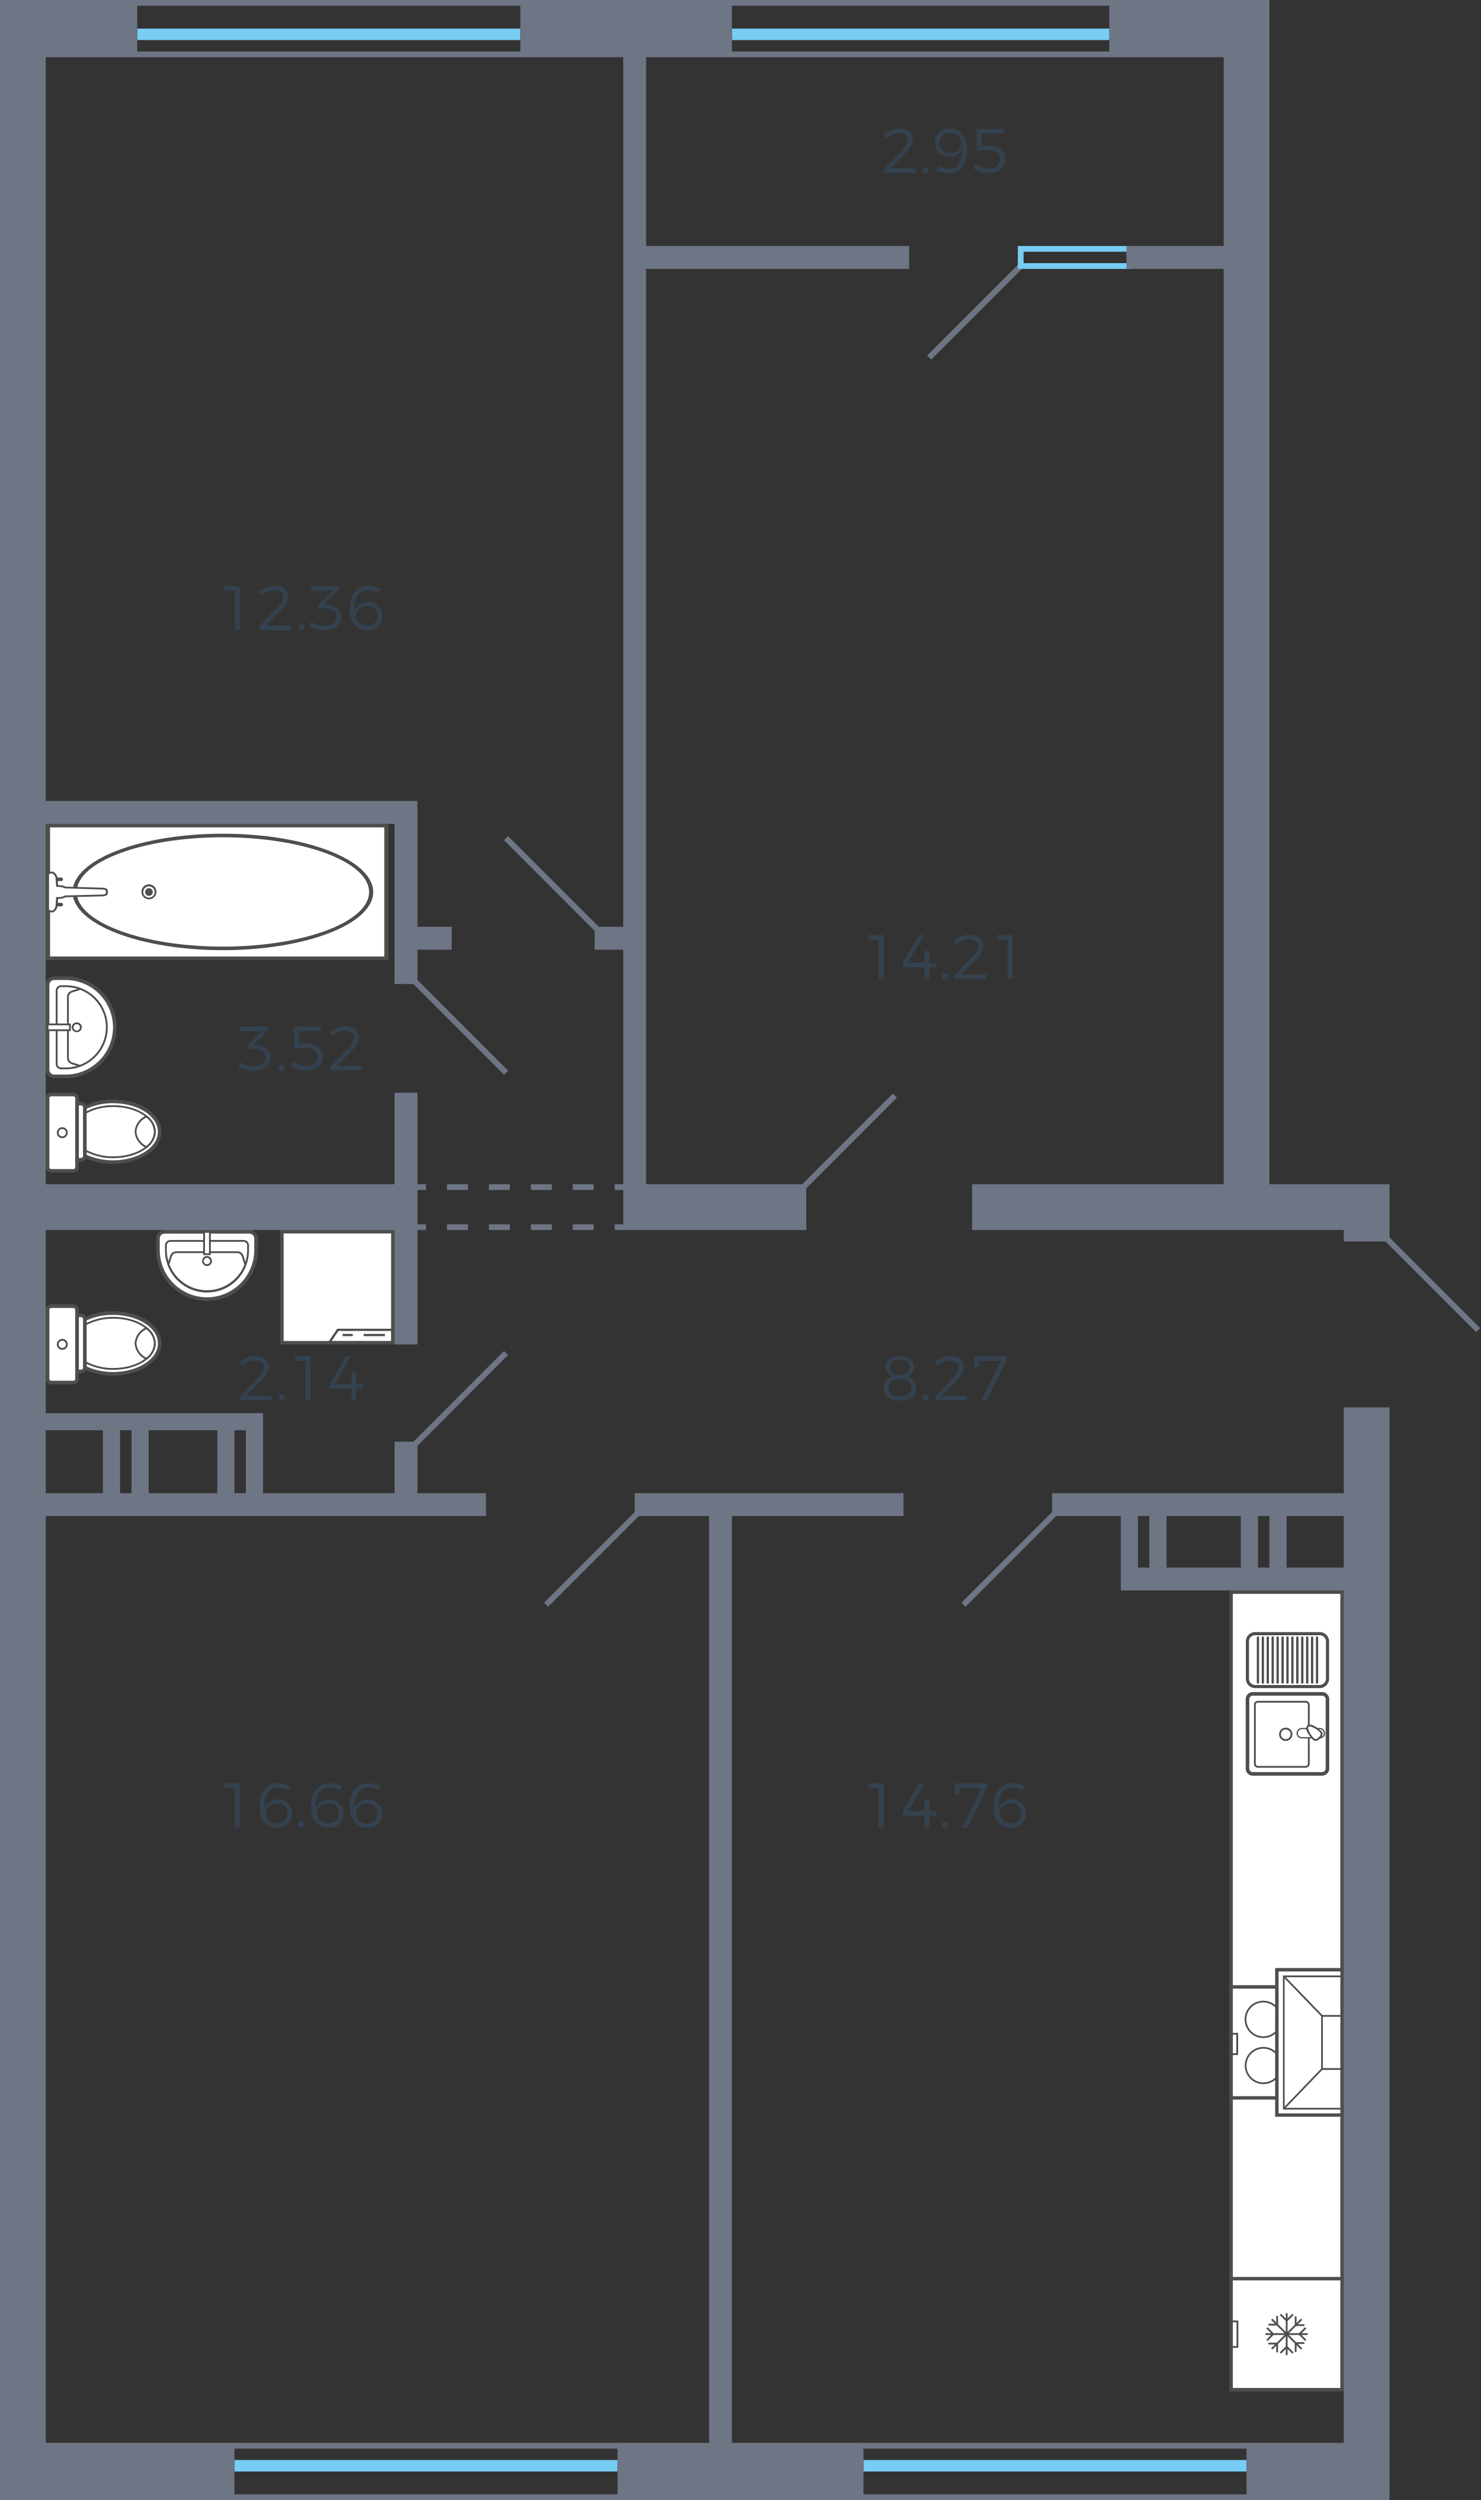 <svg xmlns="http://www.w3.org/2000/svg" width="259" height="437" viewBox="0 0 259 437">
  <rect x="0" y="0" width="259" height="437" fill="#333333" stroke="none"/>
  <title>123</title>
  <g id="Слой_2" data-name="Слой 2">
    <g id="_123" data-name="123">
      <g id="m">
        <g>
          <g>
            <rect x="49.3" y="215.3" width="19.4" height="19.4" fill="#fff"/>
            <path d="M68.4,215.6v18.8H49.6V215.6H68.4m.6-.6H49v20H69V215Z" fill="#4e4e4d"/>
          </g>
          <path d="M57.245,234.82H68.82v-2.572H58.978Zm11.18-.395H57.991l1.2-1.782h9.238Z" fill="#4e4e4d" fill-rule="evenodd"/>
          <rect x="63.596" y="233.159" width="3.72" height="0.395" fill="#4e4e4d"/>
          <rect x="59.914" y="233.159" width="1.781" height="0.395" fill="#4e4e4d"/>
        </g>
        <g>
          <path d="M11.5,188.147h-2A1.167,1.167,0,0,1,8.317,187V172.125a1.167,1.167,0,0,1,1.176-1.144h2a8.584,8.584,0,1,1,0,17.168Z" fill="#fff" fill-rule="evenodd"/>
          <path d="M8,172.125V187a1.481,1.481,0,0,0,1.495,1.462h2a8.9,8.9,0,1,0,0-17.8h-2A1.481,1.481,0,0,0,8,172.125m11.762,7.44a8.275,8.275,0,0,1-8.266,8.264h-2a.845.845,0,0,1-.86-.826V172.125a.854.854,0,0,1,.86-.826h2A8.276,8.276,0,0,1,19.762,179.565Z" fill="#4e4e4d" fill-rule="evenodd"/>
          <path d="M9.748,173.173v12.78a.945.945,0,0,0,.954.955H11.5a7.344,7.344,0,1,0,0-14.688H10.7a.945.945,0,0,0-.954.953m8.773,6.392A7.033,7.033,0,0,1,11.5,186.59H10.7a.629.629,0,0,1-.636-.637v-12.78a.628.628,0,0,1,.636-.634H11.5A7.033,7.033,0,0,1,18.521,179.565Z" fill="#4e4e4d" fill-rule="evenodd"/>
          <path d="M11.72,174.383V184.81c0,.979.584,1.149,1.392,1.387.258.075.552.162.869.285l.117-.295c-.331-.13-.633-.218-.9-.3-.8-.234-1.164-.341-1.164-1.081V174.383c0-.756.357-.858,1.14-1.081.272-.078.58-.164.921-.3l-.117-.295c-.325.127-.625.211-.89.287-.8.226-1.371.39-1.371,1.387" fill="#4e4e4d" fill-rule="evenodd"/>
          <path d="M12.545,179.565a.859.859,0,0,0,.859.857.859.859,0,1,0,0-1.716.86.86,0,0,0-.859.859m1.431,0a.557.557,0,1,1-.572-.542A.551.551,0,0,1,13.976,179.565Z" fill="#4e4e4d" fill-rule="evenodd"/>
          <rect x="8.317" y="179.056" width="3.911" height="1.017" fill="#fff"/>
          <path d="M8.159,178.9v1.335h4.227V178.9Zm.318,1.017v-.7h3.591v.7Z" fill="#4e4e4d" fill-rule="evenodd"/>
        </g>
        <g>
          <path d="M27.615,218.5v-2a1.167,1.167,0,0,1,1.145-1.176H43.637a1.167,1.167,0,0,1,1.145,1.176v2a8.585,8.585,0,0,1-17.169,0Z" fill="#fff" fill-rule="evenodd"/>
          <path d="M43.637,215H28.76a1.482,1.482,0,0,0-1.463,1.5v2a8.9,8.9,0,1,0,17.8,0v-2a1.481,1.481,0,0,0-1.463-1.5M36.2,226.762a8.275,8.275,0,0,1-8.264-8.266v-2a.844.844,0,0,1,.826-.86H43.637a.855.855,0,0,1,.827.86v2A8.277,8.277,0,0,1,36.2,226.762Z" fill="#4e4e4d" fill-rule="evenodd"/>
          <path d="M42.589,216.748H29.81a.945.945,0,0,0-.955.954v.794a7.344,7.344,0,1,0,14.687,0V217.7a.944.944,0,0,0-.953-.954M36.2,225.521a7.034,7.034,0,0,1-7.026-7.025V217.7a.629.629,0,0,1,.637-.636h12.78a.629.629,0,0,1,.635.636v.794A7.033,7.033,0,0,1,36.2,225.521Z" fill="#4e4e4d" fill-rule="evenodd"/>
          <path d="M41.38,218.72H30.953c-.979,0-1.149.584-1.388,1.392-.074.258-.162.552-.284.869l.294.117c.13-.331.219-.633.3-.9.234-.8.341-1.164,1.081-1.164H41.38c.756,0,.858.357,1.081,1.14a9.17,9.17,0,0,0,.3.921l.294-.117c-.126-.325-.211-.625-.287-.89-.226-.8-.39-1.371-1.386-1.371" fill="#4e4e4d" fill-rule="evenodd"/>
          <path d="M36.2,219.545a.859.859,0,0,0-.858.859.859.859,0,1,0,1.717,0,.86.86,0,0,0-.859-.859m0,1.431a.557.557,0,1,1,.541-.572A.551.551,0,0,1,36.2,220.976Z" fill="#4e4e4d" fill-rule="evenodd"/>
          <rect x="35.69" y="215.317" width="1.017" height="3.911" fill="#fff"/>
          <path d="M36.866,215.159H35.531v4.227h1.335Zm-1.017.318h.7v3.591h-.7Z" fill="#4e4e4d" fill-rule="evenodd"/>
        </g>
        <g>
          <rect x="8.397" y="144.315" width="59.164" height="23.183" fill="#fff"/>
          <path d="M67.921,144v23.81H8.035V144Zm-.72,23.185V144.626H8.757v22.559Z" fill="#4e4e4d" fill-rule="evenodd"/>
          <path d="M65.265,155.922c0,5.6-11.8,10.164-26.3,10.164-14.485,0-26.27-4.559-26.27-10.164,0-5.624,11.785-10.195,26.27-10.195,14.505,0,26.3,4.571,26.3,10.195m-51.852,0c0,5.258,11.46,9.538,25.548,9.538,14.107,0,25.584-4.28,25.584-9.538,0-5.276-11.477-9.569-25.584-9.569C24.873,146.353,13.413,150.646,13.413,155.922Z" fill="#4e4e4d" fill-rule="evenodd"/>
          <path d="M27.357,155.922a1.311,1.311,0,0,1-2.621,0,1.311,1.311,0,1,1,2.621,0m-2.3,0a.984.984,0,0,0,.991.972.971.971,0,0,0,.991-.972.991.991,0,1,0-1.982,0Z" fill="#4e4e4d" fill-rule="evenodd"/>
          <path d="M26.718,155.922a.671.671,0,0,0-1.342,0,.671.671,0,0,0,1.342,0Z" fill="#4e4e4d" fill-rule="evenodd"/>
          <path d="M11.03,158.118a.34.34,0,0,1-.36.314H8.36a.317.317,0,1,1,0-.627h2.31a.339.339,0,0,1,.36.314" fill="#4e4e4d" fill-rule="evenodd"/>
          <path d="M11.03,153.694a.339.339,0,0,1-.36.313H8.36a.317.317,0,1,1,0-.627h2.31a.339.339,0,0,1,.36.314" fill="#4e4e4d" fill-rule="evenodd"/>
          <path d="M18.681,156.14v-.47c0-.188-.325-.345-.722-.345l-6.495-.188a3.6,3.6,0,0,0-1.48-.282L9.913,153.6c0-.408-.4-1.1-.867-1.1-.216,0-.649.155-.649.313V159c0,.188.433.343.649.343.469,0,.867-.689.867-1.128l.071-1.255a2.81,2.81,0,0,0,1.48-.283l6.495-.156C18.356,156.486,18.681,156.361,18.681,156.14Z" fill="#fff" fill-rule="evenodd"/>
          <path d="M18.861,155.67v.47c0,.292-.33.49-.886.535l-6.46.154a2.813,2.813,0,0,1-1.36.283l-.063,1.106v0c0,.5-.449,1.278-1.046,1.278-.285,0-.83-.2-.83-.5v-6.181c0-.293.577-.47.83-.47.615,0,1.046.812,1.046,1.254l.063,1.107a3.452,3.452,0,0,1,1.354.275l6.455.187c.5,0,.9.22.9.5M8.573,152.834l0,6.163a.765.765,0,0,0,.47.188c.324,0,.686-.581.686-.973l.08-1.412h.172a2.636,2.636,0,0,0,1.391-.261l.085-.021,6.494-.157c.311-.025.547-.118.547-.221v-.47c0-.064-.212-.188-.542-.188l-6.575-.2a3.409,3.409,0,0,0-1.41-.267L9.812,155l-.08-1.395c0-.38-.369-.95-.686-.95A.831.831,0,0,0,8.573,152.834Z" fill="#4e4e4d" fill-rule="evenodd"/>
        </g>
        <g>
          <path d="M19.762,192.519a10.911,10.911,0,0,0-4.926,1.081v8.455a11.35,11.35,0,0,0,4.926,1.081c4.514,0,8.17-2.384,8.17-5.309C27.932,194.871,24.276,192.519,19.762,192.519Z" fill="#fff" fill-rule="evenodd"/>
          <path d="M19.762,203.454c4.681,0,8.488-2.523,8.488-5.626,0-3.155-3.727-5.627-8.488-5.627a11.184,11.184,0,0,0-5.071,1.116l-.172.087v8.85l.176.087a11.761,11.761,0,0,0,5.067,1.113m0-10.618c4.33,0,7.853,2.239,7.853,4.992s-3.523,4.99-7.853,4.99a11.21,11.21,0,0,1-4.609-.963V193.8A10.717,10.717,0,0,1,19.762,192.836Z" fill="#4e4e4d" fill-rule="evenodd"/>
          <path d="M19.826,193.345a9.989,9.989,0,0,0-4.99,1.24v6.453a9.975,9.975,0,0,0,4.99,1.24c4.006,0,7.247-2,7.247-4.451C27.073,195.348,23.832,193.345,19.826,193.345Z" fill="#fff" fill-rule="evenodd"/>
          <path d="M19.826,202.436c4.084,0,7.407-2.068,7.407-4.608,0-2.56-3.323-4.642-7.407-4.642a10.165,10.165,0,0,0-5.07,1.262l-.08.046v6.634l.08.047a10.172,10.172,0,0,0,5.07,1.261m0-8.933c3.908,0,7.09,1.94,7.09,4.325,0,2.365-3.182,4.29-7.09,4.29a9.912,9.912,0,0,1-4.833-1.173v-6.268A9.913,9.913,0,0,1,19.826,193.5Z" fill="#4e4e4d" fill-rule="evenodd"/>
          <path d="M25.612,200.5a3.53,3.53,0,0,0,1.461-2.67,3.435,3.435,0,0,0-1.461-2.67,3.149,3.149,0,0,0-1.908,2.67A3.189,3.189,0,0,0,25.612,200.5Z" fill="#fff" fill-rule="evenodd"/>
          <path d="M25.631,200.688l.082-.067a3.678,3.678,0,0,0,1.52-2.793,3.576,3.576,0,0,0-1.522-2.8l-.081-.066-.093.05a3.287,3.287,0,0,0-1.992,2.812,3.33,3.33,0,0,0,1.992,2.81Zm-.037-5.342a3.235,3.235,0,0,1,1.322,2.482,3.313,3.313,0,0,1-1.324,2.477,2.98,2.98,0,0,1-1.729-2.477A2.946,2.946,0,0,1,25.594,195.346Z" fill="#4e4e4d" fill-rule="evenodd"/>
          <path d="M14.167,192.9h-.7v9.823h.7a.672.672,0,0,0,.669-.668V193.6A.7.7,0,0,0,14.167,192.9Z" fill="#fff" fill-rule="evenodd"/>
          <path d="M13.15,203.041h1.017a.988.988,0,0,0,.986-.986V193.6a1.015,1.015,0,0,0-.986-1.016H13.15Zm1.017-9.824a.382.382,0,0,1,.352.382v8.456a.359.359,0,0,1-.352.351h-.381v-9.189Z" fill="#4e4e4d" fill-rule="evenodd"/>
          <path d="M8.955,191.31h3.877a.636.636,0,0,1,.636.636v12.08a.635.635,0,0,1-.635.635H8.953a.635.635,0,0,1-.635-.635V191.948A.638.638,0,0,1,8.955,191.31Z" fill="#fff"/>
          <path d="M8.955,204.979h3.876a.954.954,0,0,0,.955-.953v-12.08a.955.955,0,0,0-.954-.953H8.955a.954.954,0,0,0-.954.953v12.08a.955.955,0,0,0,.955.953m3.876-13.352a.319.319,0,0,1,.319.319v12.08a.318.318,0,0,1-.318.319H8.955a.319.319,0,0,1-.32-.319v-12.08a.321.321,0,0,1,.32-.319Z" fill="#4e4e4d" fill-rule="evenodd"/>
          <path d="M10.893,198.94a.954.954,0,1,0-.953-.954.942.942,0,0,0,.953.954m0-1.59a.637.637,0,1,1-.636.636A.629.629,0,0,1,10.893,197.35Z" fill="#4e4e4d" fill-rule="evenodd"/>
        </g>
        <g>
          <path d="M19.762,229.519a10.911,10.911,0,0,0-4.926,1.081v8.455a11.35,11.35,0,0,0,4.926,1.081c4.514,0,8.17-2.384,8.17-5.309C27.932,231.871,24.276,229.519,19.762,229.519Z" fill="#fff" fill-rule="evenodd"/>
          <path d="M19.762,240.454c4.681,0,8.488-2.523,8.488-5.626,0-3.155-3.727-5.627-8.488-5.627a11.184,11.184,0,0,0-5.071,1.116l-.172.087v8.85l.176.087a11.761,11.761,0,0,0,5.067,1.113m0-10.618c4.33,0,7.853,2.239,7.853,4.992s-3.523,4.99-7.853,4.99a11.21,11.21,0,0,1-4.609-.963V230.8A10.717,10.717,0,0,1,19.762,229.836Z" fill="#4e4e4d" fill-rule="evenodd"/>
          <path d="M19.826,230.345a9.989,9.989,0,0,0-4.99,1.24v6.453a9.975,9.975,0,0,0,4.99,1.24c4.006,0,7.247-2,7.247-4.451C27.073,232.348,23.832,230.345,19.826,230.345Z" fill="#fff" fill-rule="evenodd"/>
          <path d="M19.826,239.436c4.084,0,7.407-2.068,7.407-4.608,0-2.56-3.323-4.642-7.407-4.642a10.165,10.165,0,0,0-5.07,1.262l-.08.046v6.634l.08.047a10.172,10.172,0,0,0,5.07,1.261m0-8.933c3.908,0,7.09,1.94,7.09,4.325,0,2.365-3.182,4.29-7.09,4.29a9.912,9.912,0,0,1-4.833-1.173v-6.268A9.913,9.913,0,0,1,19.826,230.5Z" fill="#4e4e4d" fill-rule="evenodd"/>
          <path d="M25.612,237.5a3.53,3.53,0,0,0,1.461-2.67,3.435,3.435,0,0,0-1.461-2.67,3.149,3.149,0,0,0-1.908,2.67A3.189,3.189,0,0,0,25.612,237.5Z" fill="#fff" fill-rule="evenodd"/>
          <path d="M25.631,237.688l.082-.067a3.678,3.678,0,0,0,1.52-2.793,3.576,3.576,0,0,0-1.522-2.8l-.081-.066-.093.05a3.287,3.287,0,0,0-1.992,2.812,3.33,3.33,0,0,0,1.992,2.81Zm-.037-5.342a3.235,3.235,0,0,1,1.322,2.482,3.313,3.313,0,0,1-1.324,2.477,2.98,2.98,0,0,1-1.729-2.477A2.946,2.946,0,0,1,25.594,232.346Z" fill="#4e4e4d" fill-rule="evenodd"/>
          <path d="M14.167,229.9h-.7v9.823h.7a.672.672,0,0,0,.669-.668V230.6A.7.7,0,0,0,14.167,229.9Z" fill="#fff" fill-rule="evenodd"/>
          <path d="M13.15,240.041h1.017a.988.988,0,0,0,.986-.986V230.6a1.015,1.015,0,0,0-.986-1.016H13.15Zm1.017-9.824a.382.382,0,0,1,.352.382v8.456a.359.359,0,0,1-.352.351h-.381v-9.189Z" fill="#4e4e4d" fill-rule="evenodd"/>
          <path d="M8.955,228.31h3.877a.636.636,0,0,1,.636.636v12.08a.635.635,0,0,1-.635.635H8.953a.635.635,0,0,1-.635-.635V228.948A.638.638,0,0,1,8.955,228.31Z" fill="#fff"/>
          <path d="M8.955,241.979h3.876a.954.954,0,0,0,.955-.953v-12.08a.955.955,0,0,0-.954-.953H8.955a.954.954,0,0,0-.954.953v12.08a.955.955,0,0,0,.955.953m3.876-13.352a.319.319,0,0,1,.319.319v12.08a.318.318,0,0,1-.318.319H8.955a.319.319,0,0,1-.32-.319v-12.08a.321.321,0,0,1,.32-.319Z" fill="#4e4e4d" fill-rule="evenodd"/>
          <path d="M10.893,235.94a.954.954,0,1,0-.953-.954.942.942,0,0,0,.953.954m0-1.59a.637.637,0,1,1-.636.636A.629.629,0,0,1,10.893,234.35Z" fill="#4e4e4d" fill-rule="evenodd"/>
        </g>
        <g>
          <g>
            <rect x="215.3" y="278.3" width="19.4" height="120.4" fill="#fff"/>
            <path d="M234.4,278.6V398.4H215.6V278.6h18.8m.6-.6H215V399h20V278Z" fill="#4e4e4d"/>
          </g>
          <g>
            <g>
              <g>
                <rect x="215.3" y="347.3" width="19.4" height="19.4" fill="#fff"/>
                <path d="M234.4,347.6v18.8H215.6V347.6h18.8m.6-.6H215v20h20V347Z" fill="#4e4e4d"/>
              </g>
              <path d="M229.039,349.865a3.112,3.112,0,1,0,3.112,3.111A3.112,3.112,0,0,0,229.039,349.865Z" fill="#fff" stroke="#4e4e4d" stroke-miterlimit="10" stroke-width="0.3" fill-rule="evenodd"/>
              <path d="M220.961,349.865a3.112,3.112,0,1,0,3.081,3.111A3.118,3.118,0,0,0,220.961,349.865Z" fill="#fff" stroke="#4e4e4d" stroke-miterlimit="10" stroke-width="0.3" fill-rule="evenodd"/>
              <path d="M229.039,357.943a3.1,3.1,0,1,0,3.112,3.111A3.091,3.091,0,0,0,229.039,357.943Z" fill="#fff" stroke="#4e4e4d" stroke-miterlimit="10" stroke-width="0.3" fill-rule="evenodd"/>
              <path d="M220.961,357.943a3.1,3.1,0,1,0,3.081,3.111A3.1,3.1,0,0,0,220.961,357.943Z" fill="#fff" stroke="#4e4e4d" stroke-miterlimit="10" stroke-width="0.3" fill-rule="evenodd"/>
              <path d="M215.475,358.889h.732v-3.242h-.732v-.317h1.05v3.878h-1.05Z" fill="#4e4e4d" fill-rule="evenodd"/>
              <path d="M234.525,358.889h-.732v-3.242h.732v-.317h-1.05v3.878h1.05Z" fill="#4e4e4d" fill-rule="evenodd"/>
            </g>
            <g>
              <g>
                <rect x="223.3" y="344.3" width="11.4" height="25.4" fill="#fff"/>
                <path d="M234.4,344.6v24.8H223.6V344.6h10.8m.6-.6H223v26h12V344Z" fill="#4e4e4d"/>
              </g>
              <polygon points="234.5 345.606 224.657 345.606 224.657 368.436 234.5 368.436 234.5 368.744 224.362 368.744 224.362 345.298 234.5 345.298 234.5 345.606" fill="#4e4e4d" fill-rule="evenodd"/>
              <polygon points="234.5 352.517 231.338 352.517 231.338 361.495 234.5 361.495 234.5 361.803 231.044 361.803 231.044 352.209 234.5 352.209 234.5 352.517" fill="#4e4e4d" fill-rule="evenodd"/>
              <polygon points="231.087 361.54 231.295 361.758 224.613 368.699 224.406 368.481 231.087 361.54" fill="#4e4e4d" fill-rule="evenodd"/>
              <polygon points="224.613 345.342 231.295 352.253 231.087 352.472 224.406 345.562 224.613 345.342" fill="#4e4e4d" fill-rule="evenodd"/>
            </g>
          </g>
          <g>
            <g>
              <path d="M218.162,297.02v12.1a.927.927,0,0,0,.944.943h12.1a.946.946,0,0,0,.943-.943v-12.1a.946.946,0,0,0-.943-.944h-12.1A.928.928,0,0,0,218.162,297.02Z" fill="#fff" fill-rule="evenodd"/>
              <path d="M232.464,297.02v12.1a1.258,1.258,0,0,1-1.257,1.257h-12.1a1.242,1.242,0,0,1-1.256-1.257v-12.1a1.243,1.243,0,0,1,1.256-1.258h12.1a1.259,1.259,0,0,1,1.257,1.258m-13.987,12.1a.615.615,0,0,0,.629.629h12.1a.629.629,0,0,0,.629-.629v-12.1a.63.63,0,0,0-.629-.63h-12.1a.616.616,0,0,0-.629.63Z" fill="#4e4e4d" fill-rule="evenodd"/>
              <path d="M229.039,297.994V308.3a.717.717,0,0,1-.724.69h-8.329a.682.682,0,0,1-.691-.69v-10.31a.669.669,0,0,1,.691-.692h8.329a.693.693,0,0,1,.724.692m-9.43,10.31a.374.374,0,0,0,.377.377h8.329a.4.4,0,0,0,.409-.377v-10.31a.381.381,0,0,0-.409-.378h-8.329a.358.358,0,0,0-.377.378Z" fill="#4e4e4d" fill-rule="evenodd"/>
              <path d="M226.869,302.96h0a.778.778,0,0,0,.786.785h3.175a.777.777,0,0,0,.785-.785.8.8,0,0,0-.785-.817h-3.175A.806.806,0,0,0,226.869,302.96Z" fill="#fff" fill-rule="evenodd"/>
              <path d="M231.726,302.96a.887.887,0,0,1-.9.9h-3.175a.887.887,0,0,1-.9-.9.914.914,0,0,1,.9-.928h3.175a.914.914,0,0,1,.9.928m-4.746,0a.668.668,0,0,0,.675.676h3.175a.668.668,0,0,0,.675-.676.692.692,0,0,0-.675-.707h-3.175A.692.692,0,0,0,226.98,302.96Z" fill="#4e4e4d" fill-rule="evenodd"/>
              <path d="M228.724,301.735c-.5.5.566,1.822,1.037,2.294.315.283.755-.032,1.006-.284.22-.219.566-.691.252-.973C230.547,302.3,229.227,301.231,228.724,301.735Z" fill="#fff" fill-rule="evenodd"/>
              <path d="M231.3,303.052h0a1.352,1.352,0,0,1-.422.805c-.457.458-.915.565-1.223.288-.019-.017-1.221-1.23-1.221-2.062a.607.607,0,0,1,.638-.636c.835,0,2.045,1.2,2.057,1.213a.516.516,0,0,1,.171.392m-2.551-.969a3.782,3.782,0,0,0,1.123,1.834c.245.22.661-.16.783-.283a1.028,1.028,0,0,0,.332-.582.214.214,0,0,0-.074-.164,3.8,3.8,0,0,0-1.841-1.128.3.3,0,0,0-.323.323Z" fill="#4e4e4d" fill-rule="evenodd"/>
              <path d="M226.02,303.149a1.194,1.194,0,0,1-1.162,1.163,1.165,1.165,0,0,1-1.163-1.163,1.151,1.151,0,0,1,1.163-1.164,1.165,1.165,0,0,1,1.162,1.164m-2.011,0a.86.86,0,0,0,.849.848.882.882,0,0,0,.848-.848.859.859,0,0,0-.848-.849A.839.839,0,0,0,224.009,303.149Z" fill="#4e4e4d" fill-rule="evenodd"/>
            </g>
            <g>
              <path d="M232.335,286.922v6.516a1.562,1.562,0,0,1-1.541,1.54H219.519a1.542,1.542,0,0,1-1.539-1.54v-6.516a1.524,1.524,0,0,1,1.54-1.542h11.274a1.543,1.543,0,0,1,1.541,1.542m-14.006,6.516a1.193,1.193,0,0,0,1.191,1.19h11.274a1.221,1.221,0,0,0,1.19-1.19v-6.516a1.19,1.19,0,0,0-1.19-1.191H219.519a1.163,1.163,0,0,0-1.19,1.191Z" fill="#4e4e4d" fill-rule="evenodd"/>
              <path d="M232.434,293.437v-6.515a1.637,1.637,0,0,0-.481-1.16h0a1.638,1.638,0,0,0-1.159-.482H219.519a1.634,1.634,0,0,0-1.163.476h0a1.631,1.631,0,0,0-.476,1.165h0v6.515h0a1.637,1.637,0,0,0,.481,1.159h0a1.632,1.632,0,0,0,1.157.481h11.275a1.661,1.661,0,0,0,1.64-1.64m-.2-6.515v6.515a1.44,1.44,0,0,1-.429,1.013h0a1.438,1.438,0,0,1-1.013.427H219.519a1.437,1.437,0,0,1-1.017-.421h0a1.44,1.44,0,0,1-.422-1.019h0v-6.515h0a1.438,1.438,0,0,1,.417-1.025h0a1.436,1.436,0,0,1,1.023-.417h11.275a1.435,1.435,0,0,1,1.018.423h0A1.442,1.442,0,0,1,232.236,286.922Zm-13.487,7.286a1.091,1.091,0,0,1-.321-.771v-6.515a1.066,1.066,0,0,1,1.091-1.092h11.275a1.09,1.09,0,0,1,.771.319h0a1.091,1.091,0,0,1,.32.772v6.515a1.091,1.091,0,0,1-.329.763h0a1.085,1.085,0,0,1-.762.328H219.519a1.086,1.086,0,0,1-.77-.32Zm-.519-.771a1.293,1.293,0,0,0,.378.912h0a1.287,1.287,0,0,0,.91.379h11.275a1.319,1.319,0,0,0,1.289-1.29v-6.515a1.287,1.287,0,0,0-.378-.912h0a1.287,1.287,0,0,0-.911-.378H219.519a1.263,1.263,0,0,0-1.289,1.29Z" fill="#4e4e4d"/>
              <path d="M220.19,286.235a.2.2,0,0,0-.4,0V294.1a.2.2,0,0,0,.4,0Z" fill="#4e4e4d"/>
              <path d="M221.051,286.235a.2.2,0,0,0-.4,0V294.1a.2.2,0,0,0,.4,0Z" fill="#4e4e4d"/>
              <path d="M221.913,286.235a.2.2,0,0,0-.4,0V294.1a.2.2,0,0,0,.4,0Z" fill="#4e4e4d"/>
              <path d="M222.774,286.235a.2.2,0,0,0-.4,0V294.1a.2.2,0,0,0,.4,0Z" fill="#4e4e4d"/>
              <path d="M223.636,286.235a.2.2,0,0,0-.4,0V294.1a.2.2,0,0,0,.4,0Z" fill="#4e4e4d"/>
              <path d="M224.5,286.235a.2.2,0,0,0-.4,0V294.1a.2.2,0,0,0,.4,0Z" fill="#4e4e4d"/>
              <path d="M225.359,286.235a.2.2,0,0,0-.4,0V294.1a.2.2,0,0,0,.4,0Z" fill="#4e4e4d"/>
              <path d="M226.22,286.235a.2.2,0,0,0-.4,0V294.1a.2.2,0,0,0,.4,0Z" fill="#4e4e4d"/>
              <path d="M227.082,286.235a.2.2,0,0,0-.4,0V294.1a.2.2,0,0,0,.4,0Z" fill="#4e4e4d"/>
              <path d="M227.943,286.235a.2.2,0,0,0-.4,0V294.1a.2.2,0,0,0,.4,0Z" fill="#4e4e4d"/>
              <path d="M228.805,286.235a.2.2,0,0,0-.4,0V294.1a.2.2,0,0,0,.4,0Z" fill="#4e4e4d"/>
              <path d="M229.666,286.235a.2.2,0,0,0-.4,0V294.1a.2.2,0,0,0,.4,0Z" fill="#4e4e4d"/>
              <path d="M230.528,286.235a.2.2,0,0,0-.4,0V294.1a.2.2,0,0,0,.4,0Z" fill="#4e4e4d"/>
            </g>
          </g>
        </g>
        <g>
          <g>
            <rect x="215.3" y="398.3" width="19.4" height="19.4" fill="#fff"/>
            <path d="M234.4,398.6v18.8H215.6V398.6h18.8m.6-.6H215v20h20V398Z" fill="#4e4e4d"/>
          </g>
          <polygon points="225.172 411.675 225.172 410.583 226.005 411.411 226.228 411.189 225.172 410.139 225.172 408.363 226.43 409.614 226.43 411.112 226.744 411.112 226.744 409.927 227.513 410.692 227.736 410.47 226.967 409.705 228.128 409.705 228.128 409.393 226.653 409.393 225.395 408.14 227.181 408.14 228.236 409.19 228.459 408.968 227.627 408.14 228.693 408.14 228.693 407.828 227.628 407.828 228.459 407 228.236 406.778 227.182 407.828 225.397 407.828 226.654 406.576 228.128 406.576 228.128 406.264 226.968 406.264 227.736 405.499 227.513 405.277 226.744 406.042 226.744 404.888 226.43 404.888 226.43 406.355 225.172 407.606 225.172 405.704 226.228 404.654 226.005 404.432 225.172 405.26 225.172 404.324 224.859 404.324 224.859 405.26 224.027 404.432 223.804 404.654 224.859 405.703 224.859 407.606 223.507 406.261 223.507 404.795 223.193 404.795 223.193 405.948 222.519 405.277 222.296 405.499 222.97 406.171 221.81 406.171 221.81 406.483 223.284 406.483 224.635 407.828 222.724 407.828 221.67 406.778 221.447 407 222.278 407.828 221.307 407.828 221.307 408.14 222.279 408.14 221.447 408.968 221.67 409.19 222.725 408.14 224.636 408.14 223.284 409.487 221.81 409.487 221.81 409.799 222.97 409.799 222.296 410.47 222.519 410.692 223.193 410.021 223.193 411.175 223.507 411.175 223.507 409.708 224.859 408.363 224.859 410.14 223.804 411.189 224.027 411.411 224.859 410.584 224.859 411.675 225.172 411.675" fill="#4e4e4d" fill-rule="evenodd"/>
          <path d="M215.24,405.607h1.32v4.785h-1.32Zm1.006.313h-.692v4.16h.692Z" fill="#4e4e4d" fill-rule="evenodd"/>
        </g>
      </g>
      <g id="d">
        <line x1="140.5" y1="207.5" x2="156.5" y2="191.5" fill="none" stroke="#6e7584" stroke-miterlimit="10"/>
        <line x1="104.5" y1="162.5" x2="88.5" y2="146.5" fill="none" stroke="#6e7584" stroke-miterlimit="10"/>
        <line x1="162.5" y1="62.5" x2="178.5" y2="46.5" fill="none" stroke="#6e7584" stroke-miterlimit="10"/>
        <line x1="111.5" y1="264.5" x2="95.5" y2="280.5" fill="none" stroke="#6e7584" stroke-miterlimit="10"/>
        <line x1="184.5" y1="264.5" x2="168.5" y2="280.5" fill="none" stroke="#6e7584" stroke-miterlimit="10"/>
        <line x1="88.5" y1="236.5" x2="72.5" y2="252.5" fill="none" stroke="#6e7584" stroke-miterlimit="10"/>
        <line x1="88.5" y1="187.5" x2="72.5" y2="171.5" fill="none" stroke="#6e7584" stroke-miterlimit="10"/>
        <line x1="242.5" y1="216.5" x2="258.5" y2="232.5" fill="none" stroke="#6e7584" stroke-miterlimit="10"/>
        <rect x="243" y="216" width="16" height="30" fill="none"/>
        <g>
          <line x1="109.5" y1="214.5" x2="107.5" y2="214.5" fill="none" stroke="#6e7584" stroke-miterlimit="10"/>
          <line x1="103.833" y1="214.5" x2="76.333" y2="214.5" fill="none" stroke="#6e7584" stroke-miterlimit="10" stroke-dasharray="3.667 3.667"/>
          <line x1="74.5" y1="214.5" x2="72.5" y2="214.5" fill="none" stroke="#6e7584" stroke-miterlimit="10"/>
        </g>
        <g>
          <line x1="109.5" y1="207.5" x2="107.5" y2="207.5" fill="none" stroke="#6e7584" stroke-miterlimit="10"/>
          <line x1="103.833" y1="207.5" x2="76.333" y2="207.5" fill="none" stroke="#6e7584" stroke-miterlimit="10" stroke-dasharray="3.667 3.667"/>
          <line x1="74.5" y1="207.5" x2="72.5" y2="207.5" fill="none" stroke="#6e7584" stroke-miterlimit="10"/>
        </g>
      </g>
      <g id="o">
        <line x1="91" y1="6" x2="24" y2="6" fill="none" stroke="#78cdf4" stroke-miterlimit="10" stroke-width="2"/>
        <line x1="91.5" y1="9.5" x2="23.5" y2="9.5" fill="none" stroke="#6e7584" stroke-miterlimit="10"/>
        <line x1="91.5" y1="0.5" x2="23.5" y2="0.5" fill="none" stroke="#6e7584" stroke-miterlimit="10"/>
        <line x1="194" y1="6" x2="128" y2="6" fill="none" stroke="#78cdf4" stroke-miterlimit="10" stroke-width="2"/>
        <line x1="194.5" y1="9.5" x2="127.5" y2="9.5" fill="none" stroke="#6e7584" stroke-miterlimit="10"/>
        <line x1="194.5" y1="0.5" x2="127.5" y2="0.5" fill="none" stroke="#6e7584" stroke-miterlimit="10"/>
        <line x1="108" y1="431" x2="41" y2="431" fill="none" stroke="#78cdf4" stroke-miterlimit="10" stroke-width="2"/>
        <line x1="218" y1="431" x2="151" y2="431" fill="none" stroke="#78cdf4" stroke-miterlimit="10" stroke-width="2"/>
        <line x1="108.5" y1="427.5" x2="40.5" y2="427.5" fill="none" stroke="#6e7584" stroke-miterlimit="10"/>
        <line x1="108.5" y1="436.5" x2="40.5" y2="436.5" fill="none" stroke="#6e7584" stroke-miterlimit="10"/>
        <line x1="218.5" y1="427.5" x2="150.5" y2="427.5" fill="none" stroke="#6e7584" stroke-miterlimit="10"/>
        <line x1="218.5" y1="436.5" x2="150.5" y2="436.5" fill="none" stroke="#6e7584" stroke-miterlimit="10"/>
        <polyline points="198 43.5 178.5 43.5 178.5 46.5 198 46.5" fill="none" stroke="#78cdf4" stroke-miterlimit="10"/>
      </g>
      <g id="s">
        <g>
          <polygon points="113 10 128 10 128 0 91 0 91 10 109 10 109 162 104 162 104 166 109 166 109 207 109 215 141 215 141 207 113 207 113 47 159 47 159 43 113 43 113 10" fill="#6e7584"/>
          <path d="M235,261H184v4h12v13h39V427H218v10h25V246h-8Zm-34,13h-2v-9h2Zm16,0H204v-9h13Zm5,0h-2v-9h2Zm13,0H225v-9h10Z" fill="#6e7584"/>
          <polygon points="111 265 124 265 124 427 108 427 108 437 151 437 151 427 128 427 128 265 158 265 158 261 111 261 111 265" fill="#6e7584"/>
          <polygon points="222 207 222 10 222 0 194 0 194 10 214 10 214 43 197 43 197 47 214 47 214 207 170 207 170 215 235 215 235 217 243 217 243 215 243 207 222 207" fill="#6e7584"/>
          <path d="M73,252H69v9H46V247H8V215H69v20h4V191H69v16H8V144H69v28h4v-6h6v-4H73V140H8V10H24V0H0V437H41V427H8V265H85v-4H73Zm-55,9H8V250H18Zm5,0H21V250h2Zm15,0H26V250H38Zm5,0H41V250h2Z" fill="#6e7584"/>
        </g>
      </g>
      <g id="t">
        <g>
          <path d="M41.95,102.416v7.712h-.88v-6.9H39.255v-.813Z" fill="#34424f"/>
          <path d="M49.529,104.385c0-.759-.615-1.21-1.628-1.21a3.429,3.429,0,0,0-2.189.946l-.385-.671a4.228,4.228,0,0,1,2.685-1.067c1.463,0,2.431.737,2.431,1.892a4.2,4.2,0,0,1-1.42,2.5l-2.5,2.541h4.379v.815H45.4v-.715l3.015-3.125A3.3,3.3,0,0,0,49.529,104.385Z" fill="#34424f"/>
          <path d="M53.2,109.655a.534.534,0,1,1-.527-.561A.535.535,0,0,1,53.2,109.655Z" fill="#34424f"/>
          <path d="M59.683,107.763c0,1.419-1.133,2.4-2.971,2.4a5.027,5.027,0,0,1-2.651-.76l.384-.725a3.811,3.811,0,0,0,2.223.725c1.353,0,2.156-.648,2.156-1.6,0-.98-.813-1.485-2.178-1.485H55.623v-.54l2.564-2.53H54.435l-.011-.814H59.3v.583L56.6,105.684l.472.021C58.648,105.782,59.683,106.52,59.683,107.763Z" fill="#34424f"/>
          <path d="M64.435,103.142c-1.684,0-2.52,1.376-2.388,3.509a2.524,2.524,0,0,1,4.807.98,2.415,2.415,0,0,1-2.64,2.53c-1.892,0-3.047-1.343-3.047-3.708,0-2.464,1.232-4.07,3.212-4.07a5.127,5.127,0,0,1,2.2.55l-.352.682A3.763,3.763,0,0,0,64.435,103.142Zm-2.19,4.533a1.766,1.766,0,0,0,1.914,1.716,1.716,1.716,0,0,0,1.87-1.783,1.631,1.631,0,0,0-1.8-1.694A1.819,1.819,0,0,0,62.245,107.675Z" fill="#34424f"/>
        </g>
        <g>
          <path d="M154.531,311.725v7.712h-.88v-6.9h-1.815v-.813Z" fill="#34424f"/>
          <path d="M161.583,311.725l-2.828,4.851h2.927v-2.057h.825v2.057h1.21v.815h-1.21v2.046h-.825v-2.046H157.82v-.7l2.894-4.962Z" fill="#34424f"/>
          <path d="M165.784,318.964a.534.534,0,1,1-.527-.562A.535.535,0,0,1,165.784,318.964Z" fill="#34424f"/>
          <path d="M172.638,311.725v.714l-3.444,7h-.935l3.422-6.9h-3.939v1.134h-.792v-1.947Z" fill="#34424f"/>
          <path d="M177.016,312.45c-1.684,0-2.52,1.376-2.388,3.51a2.524,2.524,0,0,1,4.808.979,2.417,2.417,0,0,1-2.641,2.531c-1.892,0-3.047-1.343-3.047-3.708,0-2.464,1.232-4.071,3.212-4.071a5.127,5.127,0,0,1,2.2.55l-.352.683A3.764,3.764,0,0,0,177.016,312.45Zm-2.19,4.533a1.766,1.766,0,0,0,1.914,1.716,1.715,1.715,0,0,0,1.87-1.782,1.631,1.631,0,0,0-1.8-1.694A1.819,1.819,0,0,0,174.826,316.983Z" fill="#34424f"/>
        </g>
        <g>
          <path d="M41.95,311.725v7.712h-.88v-6.9H39.255v-.813Z" fill="#34424f"/>
          <path d="M48.672,312.45c-1.684,0-2.52,1.376-2.388,3.51a2.524,2.524,0,0,1,4.808.979,2.417,2.417,0,0,1-2.641,2.531c-1.891,0-3.047-1.343-3.047-3.708,0-2.464,1.233-4.071,3.212-4.071a5.123,5.123,0,0,1,2.2.55l-.352.683A3.764,3.764,0,0,0,48.672,312.45Zm-2.19,4.533A1.767,1.767,0,0,0,48.4,318.7a1.716,1.716,0,0,0,1.871-1.782,1.631,1.631,0,0,0-1.8-1.694A1.819,1.819,0,0,0,46.482,316.983Z" fill="#34424f"/>
          <path d="M53.2,318.964a.534.534,0,1,1-.527-.562A.535.535,0,0,1,53.2,318.964Z" fill="#34424f"/>
          <path d="M57.647,312.45c-1.683,0-2.519,1.376-2.387,3.51a2.524,2.524,0,0,1,4.807.979,2.416,2.416,0,0,1-2.64,2.531c-1.892,0-3.047-1.343-3.047-3.708,0-2.464,1.232-4.071,3.212-4.071a5.127,5.127,0,0,1,2.2.55l-.353.683A3.758,3.758,0,0,0,57.647,312.45Zm-2.189,4.533a1.766,1.766,0,0,0,1.914,1.716,1.715,1.715,0,0,0,1.87-1.782,1.631,1.631,0,0,0-1.8-1.694A1.819,1.819,0,0,0,55.458,316.983Z" fill="#34424f"/>
          <path d="M64.435,312.45c-1.684,0-2.52,1.376-2.388,3.51a2.524,2.524,0,0,1,4.807.979,2.416,2.416,0,0,1-2.64,2.531c-1.892,0-3.047-1.343-3.047-3.708,0-2.464,1.232-4.071,3.212-4.071a5.127,5.127,0,0,1,2.2.55l-.352.683A3.764,3.764,0,0,0,64.435,312.45Zm-2.19,4.533a1.766,1.766,0,0,0,1.914,1.716,1.715,1.715,0,0,0,1.87-1.782,1.631,1.631,0,0,0-1.8-1.694A1.819,1.819,0,0,0,62.245,316.983Z" fill="#34424f"/>
        </g>
        <g>
          <path d="M47.313,184.763c0,1.419-1.133,2.4-2.971,2.4a5.033,5.033,0,0,1-2.652-.76l.385-.725a3.811,3.811,0,0,0,2.223.725c1.353,0,2.156-.648,2.156-1.605,0-.98-.813-1.485-2.178-1.485H43.253v-.54l2.563-2.53H42.064l-.01-.814h4.874v.583l-2.7,2.674.473.021C46.278,182.782,47.313,183.52,47.313,184.763Z" fill="#34424f"/>
          <path d="M49.809,186.655a.534.534,0,1,1-.528-.561A.536.536,0,0,1,49.809,186.655Z" fill="#34424f"/>
          <path d="M53.67,182.342c1.7,0,2.794.946,2.794,2.266,0,1.54-1.122,2.542-2.86,2.542a5.287,5.287,0,0,1-2.729-.837l.363-.714a4.182,4.182,0,0,0,2.278.758c1.243,0,2.024-.648,2.024-1.694,0-.924-.781-1.517-2-1.517a11.888,11.888,0,0,0-2.1.208v-3.938h4.708v.813H52.262v2.223A9.158,9.158,0,0,1,53.67,182.342Z" fill="#34424f"/>
          <path d="M61.9,181.385c0-.759-.615-1.21-1.627-1.21a3.43,3.43,0,0,0-2.19.946l-.385-.671a4.23,4.23,0,0,1,2.685-1.067c1.463,0,2.432.737,2.432,1.892a4.206,4.206,0,0,1-1.42,2.5l-2.5,2.541h4.378v.815h-5.5v-.715l3.015-3.125A3.3,3.3,0,0,0,61.9,181.385Z" fill="#34424f"/>
        </g>
        <g>
          <path d="M46.135,239.025c0-.758-.615-1.21-1.628-1.21a3.431,3.431,0,0,0-2.19.947l-.384-.671a4.226,4.226,0,0,1,2.684-1.068c1.463,0,2.432.738,2.432,1.893a4.2,4.2,0,0,1-1.42,2.5l-2.5,2.541h4.379v.815h-5.5v-.715l3.014-3.125A3.3,3.3,0,0,0,46.135,239.025Z" fill="#34424f"/>
          <path d="M49.809,244.3a.534.534,0,1,1-.528-.562A.536.536,0,0,1,49.809,244.3Z" fill="#34424f"/>
          <path d="M54.318,237.057v7.712h-.88v-6.9H51.623v-.813Z" fill="#34424f"/>
          <path d="M61.37,237.057l-2.828,4.851h2.927v-2.057h.825v2.057H63.5v.815h-1.21v2.046h-.825v-2.046H57.607v-.7l2.894-4.962Z" fill="#34424f"/>
        </g>
        <g>
          <path d="M154.531,163.416v7.712h-.88v-6.9h-1.815v-.813Z" fill="#34424f"/>
          <path d="M161.583,163.416l-2.828,4.852h2.927V166.21h.825v2.058h1.21v.814h-1.21v2.046h-.825v-2.046H157.82v-.7l2.894-4.962Z" fill="#34424f"/>
          <path d="M165.784,170.655a.534.534,0,1,1-.527-.561A.535.535,0,0,1,165.784,170.655Z" fill="#34424f"/>
          <path d="M171.086,165.385c0-.759-.615-1.21-1.628-1.21a3.425,3.425,0,0,0-2.189.946l-.385-.671a4.225,4.225,0,0,1,2.684-1.067c1.463,0,2.432.737,2.432,1.892a4.2,4.2,0,0,1-1.42,2.5l-2.5,2.541h4.379v.815h-5.5v-.715l3.015-3.125A3.3,3.3,0,0,0,171.086,165.385Z" fill="#34424f"/>
          <path d="M177.081,163.416v7.712h-.88v-6.9h-1.815v-.813Z" fill="#34424f"/>
        </g>
        <g>
          <path d="M159.839,238.96a1.759,1.759,0,0,1-1.243,1.683,2.028,2.028,0,0,1,1.617,1.969c0,1.365-1.09,2.19-2.839,2.19s-2.838-.815-2.838-2.179a2.039,2.039,0,0,1,1.65-1.98,1.8,1.8,0,0,1-1.288-1.716c0-1.177.957-1.9,2.465-1.9C158.893,237.023,159.839,237.75,159.839,238.96Zm-4.479,3.575c0,.98.749,1.552,2.014,1.552s2-.572,2-1.541c0-.924-.748-1.5-2.013-1.5S155.36,241.611,155.36,242.535Zm.3-3.52c0,.825.638,1.32,1.716,1.32s1.705-.5,1.705-1.32-.627-1.321-1.705-1.321S155.658,238.179,155.658,239.015Z" fill="#34424f"/>
          <path d="M162.39,244.3a.534.534,0,1,1-.528-.562A.536.536,0,0,1,162.39,244.3Z" fill="#34424f"/>
          <path d="M167.691,239.025c0-.758-.615-1.21-1.628-1.21a3.431,3.431,0,0,0-2.189.947l-.385-.671a4.231,4.231,0,0,1,2.685-1.068c1.463,0,2.431.738,2.431,1.893a4.206,4.206,0,0,1-1.419,2.5l-2.5,2.541h4.379v.815h-5.5v-.715l3.015-3.125A3.3,3.3,0,0,0,167.691,239.025Z" fill="#34424f"/>
          <path d="M176.03,237.057v.714l-3.443,7h-.936l3.422-6.9h-3.938V239h-.792v-1.947Z" fill="#34424f"/>
        </g>
        <g>
          <path d="M158.716,24.49c0-.759-.615-1.21-1.628-1.21a3.431,3.431,0,0,0-2.19.947l-.384-.671a4.226,4.226,0,0,1,2.684-1.068c1.463,0,2.432.738,2.432,1.893a4.206,4.206,0,0,1-1.42,2.5l-2.5,2.541h4.379v.814h-5.5v-.714l3.014-3.125A3.3,3.3,0,0,0,158.716,24.49Z" fill="#34424f"/>
          <path d="M162.39,29.761a.534.534,0,1,1-.528-.562A.536.536,0,0,1,162.39,29.761Z" fill="#34424f"/>
          <path d="M165.9,29.519c1.662,0,2.5-1.375,2.366-3.51a2.5,2.5,0,0,1-4.764-.98,2.406,2.406,0,0,1,2.618-2.541c1.882,0,3.027,1.342,3.027,3.719,0,2.453-1.233,4.06-3.191,4.06a4.883,4.883,0,0,1-2.179-.55l.352-.683A3.543,3.543,0,0,0,165.9,29.519Zm-1.573-4.478a1.619,1.619,0,0,0,1.782,1.694,1.793,1.793,0,0,0,1.959-1.76,1.734,1.734,0,0,0-1.881-1.705A1.7,1.7,0,0,0,164.325,25.041Z" fill="#34424f"/>
          <path d="M173.038,25.447c1.7,0,2.794.947,2.794,2.267,0,1.54-1.122,2.542-2.86,2.542a5.287,5.287,0,0,1-2.729-.837l.363-.715a4.175,4.175,0,0,0,2.278.759c1.243,0,2.024-.649,2.024-1.694,0-.924-.781-1.518-2-1.518a11.8,11.8,0,0,0-2.1.209V22.521h4.708v.814H171.63v2.223A9.04,9.04,0,0,1,173.038,25.447Z" fill="#34424f"/>
        </g>
      </g>
    </g>
  </g>
</svg>
